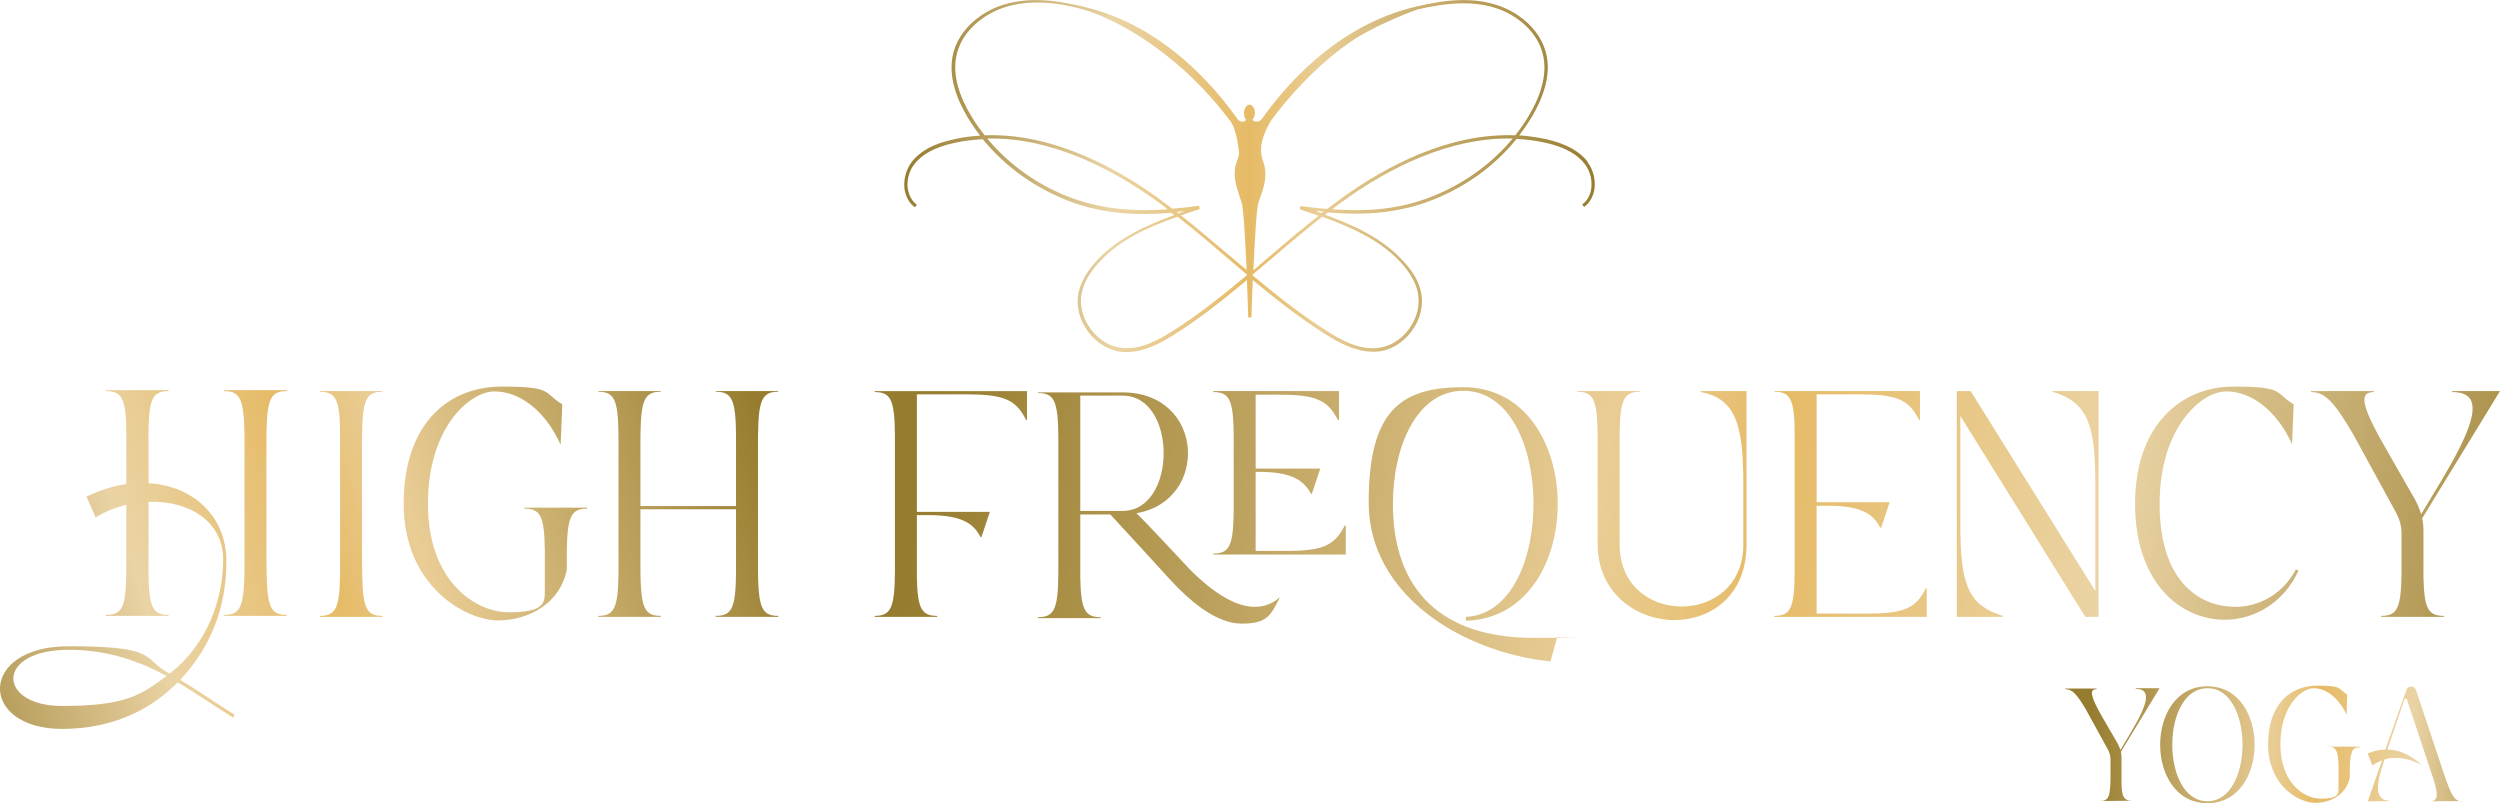 <svg xmlns="http://www.w3.org/2000/svg" xmlns:xlink="http://www.w3.org/1999/xlink" viewBox="0 0 774.1 248.7"><defs><style>      .cls-1 {        fill: url(#linear-gradient-15);      }      .cls-2 {        fill: url(#linear-gradient-13);      }      .cls-3 {        fill: url(#linear-gradient-2);      }      .cls-4 {        fill: url(#linear-gradient-10);      }      .cls-5 {        fill: url(#linear-gradient-12);      }      .cls-6 {        fill: url(#linear-gradient-4);      }      .cls-7 {        fill: url(#linear-gradient-3);      }      .cls-8 {        fill: url(#linear-gradient-5);      }      .cls-9 {        fill: url(#linear-gradient-8);      }      .cls-10 {        fill: url(#linear-gradient-14);      }      .cls-11 {        fill: url(#linear-gradient-17);      }      .cls-12 {        fill: url(#linear-gradient-7);      }      .cls-13 {        fill: url(#linear-gradient-9);      }      .cls-14 {        fill: url(#linear-gradient-11);      }      .cls-15 {        fill: url(#linear-gradient-6);      }      .cls-16 {        fill: url(#linear-gradient-16);      }      .cls-17 {        fill: url(#linear-gradient);      }      .cls-18 {        fill: url(#linear-gradient-18);      }    </style><linearGradient id="linear-gradient" x1="-40.2" y1="170.4" x2="231.8" y2="256.4" gradientTransform="translate(0 371.3) scale(1 -1)" gradientUnits="userSpaceOnUse"><stop offset="0" stop-color="#967c2e"></stop><stop offset=".3" stop-color="#ead3a4"></stop><stop offset=".5" stop-color="#e6bb67"></stop><stop offset=".6" stop-color="#e9cd95"></stop><stop offset="1" stop-color="#967c2e"></stop></linearGradient><linearGradient id="linear-gradient-2" x1="-39.6" y1="168.4" x2="232.4" y2="254.4" gradientTransform="translate(0 371.3) scale(1 -1)" gradientUnits="userSpaceOnUse"><stop offset="0" stop-color="#967c2e"></stop><stop offset=".3" stop-color="#ead3a4"></stop><stop offset=".5" stop-color="#e6bb67"></stop><stop offset=".6" stop-color="#e9cd95"></stop><stop offset="1" stop-color="#967c2e"></stop></linearGradient><linearGradient id="linear-gradient-3" x1="-35.5" y1="155.4" x2="236.5" y2="241.4" gradientTransform="translate(0 371.3) scale(1 -1)" gradientUnits="userSpaceOnUse"><stop offset="0" stop-color="#967c2e"></stop><stop offset=".3" stop-color="#ead3a4"></stop><stop offset=".5" stop-color="#e6bb67"></stop><stop offset=".6" stop-color="#e9cd95"></stop><stop offset="1" stop-color="#967c2e"></stop></linearGradient><linearGradient id="linear-gradient-4" x1="-30.1" y1="138.4" x2="241.9" y2="224.4" gradientTransform="translate(0 371.3) scale(1 -1)" gradientUnits="userSpaceOnUse"><stop offset="0" stop-color="#967c2e"></stop><stop offset=".3" stop-color="#ead3a4"></stop><stop offset=".5" stop-color="#e6bb67"></stop><stop offset=".6" stop-color="#e9cd95"></stop><stop offset="1" stop-color="#967c2e"></stop></linearGradient><linearGradient id="linear-gradient-5" x1="803.9" y1="148.7" x2="283.9" y2="216.7" gradientTransform="translate(0 371.3) scale(1 -1)" gradientUnits="userSpaceOnUse"><stop offset="0" stop-color="#967c2e"></stop><stop offset=".3" stop-color="#ead3a4"></stop><stop offset=".5" stop-color="#e6bb67"></stop><stop offset=".6" stop-color="#e9cd95"></stop><stop offset="1" stop-color="#967c2e"></stop></linearGradient><linearGradient id="linear-gradient-6" x1="804.6" y1="153.5" x2="284.6" y2="221.5" gradientTransform="translate(0 371.3) scale(1 -1)" gradientUnits="userSpaceOnUse"><stop offset="0" stop-color="#967c2e"></stop><stop offset=".3" stop-color="#ead3a4"></stop><stop offset=".5" stop-color="#e6bb67"></stop><stop offset=".6" stop-color="#e9cd95"></stop><stop offset="1" stop-color="#967c2e"></stop></linearGradient><linearGradient id="linear-gradient-7" x1="806.9" y1="171.1" x2="286.9" y2="239.1" gradientTransform="translate(0 371.3) scale(1 -1)" gradientUnits="userSpaceOnUse"><stop offset="0" stop-color="#967c2e"></stop><stop offset=".3" stop-color="#ead3a4"></stop><stop offset=".5" stop-color="#e6bb67"></stop><stop offset=".6" stop-color="#e9cd95"></stop><stop offset="1" stop-color="#967c2e"></stop></linearGradient><linearGradient id="linear-gradient-8" x1="806" y1="164.7" x2="286" y2="232.7" gradientTransform="translate(0 371.3) scale(1 -1)" gradientUnits="userSpaceOnUse"><stop offset="0" stop-color="#967c2e"></stop><stop offset=".3" stop-color="#ead3a4"></stop><stop offset=".5" stop-color="#e6bb67"></stop><stop offset=".6" stop-color="#e9cd95"></stop><stop offset="1" stop-color="#967c2e"></stop></linearGradient><linearGradient id="linear-gradient-9" x1="807.8" y1="178.3" x2="287.8" y2="246.3" gradientTransform="translate(0 371.3) scale(1 -1)" gradientUnits="userSpaceOnUse"><stop offset="0" stop-color="#967c2e"></stop><stop offset=".3" stop-color="#ead3a4"></stop><stop offset=".5" stop-color="#e6bb67"></stop><stop offset=".6" stop-color="#e9cd95"></stop><stop offset="1" stop-color="#967c2e"></stop></linearGradient><linearGradient id="linear-gradient-10" x1="808.6" y1="184.4" x2="288.6" y2="252.4" gradientTransform="translate(0 371.3) scale(1 -1)" gradientUnits="userSpaceOnUse"><stop offset="0" stop-color="#967c2e"></stop><stop offset=".3" stop-color="#ead3a4"></stop><stop offset=".5" stop-color="#e6bb67"></stop><stop offset=".6" stop-color="#e9cd95"></stop><stop offset="1" stop-color="#967c2e"></stop></linearGradient><linearGradient id="linear-gradient-11" x1="809.6" y1="191.5" x2="289.6" y2="259.5" gradientTransform="translate(0 371.3) scale(1 -1)" gradientUnits="userSpaceOnUse"><stop offset="0" stop-color="#967c2e"></stop><stop offset=".3" stop-color="#ead3a4"></stop><stop offset=".5" stop-color="#e6bb67"></stop><stop offset=".6" stop-color="#e9cd95"></stop><stop offset="1" stop-color="#967c2e"></stop></linearGradient><linearGradient id="linear-gradient-12" x1="810.6" y1="199.8" x2="290.6" y2="267.8" gradientTransform="translate(0 371.3) scale(1 -1)" gradientUnits="userSpaceOnUse"><stop offset="0" stop-color="#967c2e"></stop><stop offset=".3" stop-color="#ead3a4"></stop><stop offset=".5" stop-color="#e6bb67"></stop><stop offset=".6" stop-color="#e9cd95"></stop><stop offset="1" stop-color="#967c2e"></stop></linearGradient><linearGradient id="linear-gradient-13" x1="811.7" y1="208" x2="291.7" y2="276" gradientTransform="translate(0 371.3) scale(1 -1)" gradientUnits="userSpaceOnUse"><stop offset="0" stop-color="#967c2e"></stop><stop offset=".3" stop-color="#ead3a4"></stop><stop offset=".5" stop-color="#e6bb67"></stop><stop offset=".6" stop-color="#e9cd95"></stop><stop offset="1" stop-color="#967c2e"></stop></linearGradient><linearGradient id="linear-gradient-14" x1="789.4" y1="132.5" x2="646.4" y2="141.5" gradientTransform="translate(0 371.3) scale(1 -1)" gradientUnits="userSpaceOnUse"><stop offset="0" stop-color="#967c2e"></stop><stop offset=".3" stop-color="#ead3a4"></stop><stop offset=".5" stop-color="#e6bb67"></stop><stop offset=".6" stop-color="#e9cd95"></stop><stop offset="1" stop-color="#967c2e"></stop></linearGradient><linearGradient id="linear-gradient-15" x1="789.5" y1="134" x2="646.5" y2="143" gradientTransform="translate(0 371.3) scale(1 -1)" gradientUnits="userSpaceOnUse"><stop offset="0" stop-color="#967c2e"></stop><stop offset=".3" stop-color="#ead3a4"></stop><stop offset=".5" stop-color="#e6bb67"></stop><stop offset=".6" stop-color="#e9cd95"></stop><stop offset="1" stop-color="#967c2e"></stop></linearGradient><linearGradient id="linear-gradient-16" x1="789.6" y1="136.2" x2="646.6" y2="145.2" gradientTransform="translate(0 371.3) scale(1 -1)" gradientUnits="userSpaceOnUse"><stop offset="0" stop-color="#967c2e"></stop><stop offset=".3" stop-color="#ead3a4"></stop><stop offset=".5" stop-color="#e6bb67"></stop><stop offset=".6" stop-color="#e9cd95"></stop><stop offset="1" stop-color="#967c2e"></stop></linearGradient><linearGradient id="linear-gradient-17" x1="789.7" y1="137.8" x2="646.7" y2="146.8" gradientTransform="translate(0 371.3) scale(1 -1)" gradientUnits="userSpaceOnUse"><stop offset="0" stop-color="#967c2e"></stop><stop offset=".3" stop-color="#ead3a4"></stop><stop offset=".5" stop-color="#e6bb67"></stop><stop offset=".6" stop-color="#e9cd95"></stop><stop offset="1" stop-color="#967c2e"></stop></linearGradient><linearGradient id="linear-gradient-18" x1="280.1" y1="316.9" x2="493.9" y2="316.9" xlink:href="#linear-gradient"></linearGradient></defs><g><g id="Layer_2"><g id="Layer_1-2"><g><g><path class="cls-17" d="M72.2,222.2c-5.7-3.5-11.2-7.4-17.2-10.9-8.4,8.6-20.4,14.4-35.8,14.4-25.8,0-26.1-25.6,2.1-25.6s22.4,3.7,31.2,8.5c11.9-9.2,16.6-23.4,16.6-35.4s-11-18.3-23.1-17.8v16.2h0c-.2,15.7.5,18.8,6.2,18.8v.3h-19.4v-.3c5,0,6.2-2.3,6.3-13.3v-20.8c-3.3.8-6.5,2.1-9.5,3.9l-2.8-6.4c4.1-2.1,8.3-3.3,12.3-3.9v-15.5c0-10.9-1.3-13.3-6.3-13.3v-.3h19.4v.3c-5.7,0-6.4,3.1-6.2,18.8h0v9.7c13.5.8,24.1,10,24.1,24.2s-4.8,26.6-14.3,36.7c5.8,3.5,11.2,7.3,16.8,10.8M72.6,221.3c0,.1-.3.8-.4.9M51.6,209.3c-8.6-4.6-18.2-8.1-30.3-8.1-22.9,0-22.2,17.4-2,17.4s24.6-3.7,32.3-9.3ZM69.4,121.1v-.3h19.4v.3c-5.7,0-6.4,3.1-6.3,18.8v31.7c0,15.7.6,18.8,6.3,18.8v.3h-19.4v-.3c4.9,0,6.1-2.3,6.3-13.3v-42.7c-.2-10.9-1.4-13.3-6.3-13.3Z"></path><path class="cls-3" d="M112.1,140.1v31.8c0,15.7.6,18.8,6.3,18.8v.3h-19.4v-.3c5,0,6.2-2.4,6.3-13.4v-42.6c0-11-1.3-13.4-6.3-13.4v-.2h19.4v.2c-5.7,0-6.4,3.2-6.3,18.8Z"></path><path class="cls-7" d="M162.4,157.2h19.4v.3c-4.9,0-6.1,2.3-6.3,12.9v5.9c-1.8,10-11.2,15.8-21.3,15.8s-29.2-10.7-29.2-36.1,14.3-36.3,30.4-36.3,12.7,1.9,18.7,5.5l-.5,12.3h-.1c-4.9-10.7-12.8-16.3-20.4-16.3s-20.6,11.1-20.6,34.8,14.4,33.6,25.1,33.6,11.1-2.8,11.1-6.4v-12.4c-.1-10.9-1.3-13.3-6.3-13.3v-.3h0Z"></path><path class="cls-6" d="M234.7,140.1v31.8c-.1,15.7.6,18.8,6.3,18.8v.3h-19.4v-.3c5,0,6.2-2.4,6.3-13.4v-19.6h-29.6v14.2c-.1,15.7.6,18.8,6.3,18.8v.3h-19.4v-.3c5,0,6.2-2.4,6.3-13.4v-42.6c-.1-11-1.3-13.4-6.3-13.4v-.2h19.4v.2c-5.7,0-6.4,3.2-6.3,18.8v16.6h29.6v-22c-.1-11-1.3-13.4-6.3-13.4v-.2h19.4v.2c-5.7,0-6.4,3.2-6.3,18.8Z"></path></g><g><path class="cls-8" d="M318,121.1v8.9h-.3c-3.2-6.4-7-7.9-18.8-7.9h-15v36.4h22.6l-2.6,7.8h-.3c-2.3-4.6-6.5-6.8-16.2-6.8h-3.5v19.3c.2,9.7,1.5,11.9,6.3,11.9v.3h-19.4v-.3c5,0,6.2-2.4,6.3-13.4v-42.6c-.1-11-1.3-13.3-6.3-13.3v-.3h47.2,0Z"></path><path class="cls-15" d="M388.5,187.9c-7.1,0-14.7-6.2-20-11.5,0,0-13.2-14.2-16.6-17.5,22.6-3.8,21.2-37.4-4.3-37.4h-26.2v.2c5,0,6.2,2.4,6.3,13.4v42.6c-.1,11-1.3,13.4-6.3,13.4v.3h19.4v-.3c-4.8,0-6.1-2.2-6.3-12.2v-19.6h9.3c2.8,3,13.8,15,17.8,19.4,6.7,7.4,14.9,14.4,22.9,14.4s9-2.7,11.7-7.9v-.2c-2.4,2.1-5,2.9-7.7,2.9h0ZM334.5,158.2v-35.7h13.1c17,0,16.9,35.7,0,35.7,0,0-13.1,0-13.1,0Z"></path><path class="cls-12" d="M416.7,162.7v9h-41v-.3c5,0,6.2-2.4,6.3-13.4v-23.2c-.1-11-1.3-13.4-6.3-13.4v-.3h38.9v9h-.3c-3.3-6.5-7.1-7.9-18.8-7.9h-6.7v22.9h20l-2.6,7.8h-.3c-2.3-4.5-6.5-6.8-16.2-6.8h-.9v24.5h8.8c11.7,0,15.5-1.4,18.8-7.9h.3Z"></path><path class="cls-9" d="M453.1,121c-14.5,0-21.8,17.5-21.8,35,0,27,15.4,41.5,43.4,41.5s4.9,0,7.5-.3l-2.1,7.6c-27.5-2.8-56.3-20.7-56.3-49.2s9.9-35.7,29.3-35.7c38.7,0,39,71.2.8,72.3v-1.2c28.2-1.3,27.9-70-.8-70Z"></path><path class="cls-13" d="M540.8,121.1v47.5c0,15.9-11.1,23.4-22.4,23.4s-23.7-8.1-23.7-23.4v-34.6c-.2-10.4-1.4-12.7-6.3-12.7v-.2h19.4v.2c-4.9,0-6.1,2.3-6.3,12.7v34.6c0,12.8,9.6,19.2,19.2,19.2s19.1-6.4,19.1-19.2v-18.8h0c0-17.9-2.2-26.4-13.2-28.4v-.3h14.3Z"></path><path class="cls-4" d="M596.3,182.1h.3v8.9h-47.2v-.3c5,0,6.2-2.4,6.3-13.4v-42.6c0-11-1.3-13.4-6.3-13.4v-.2h45.1v8.9h-.3c-3.2-6.4-7-7.9-18.7-7.9h-13v33.4h22.6l-2.6,7.9h-.3c-2.3-4.6-6.5-6.8-16.2-6.8h0c0,0-3.5,0-3.5,0v33.4h15.1c11.7,0,15.5-1.4,18.7-7.8h0Z"></path><path class="cls-14" d="M649.8,121.1v69.9h-4.1l-38.7-62.2v33.4c0,18,2,25.2,13.2,28.5v.3h-14.3v-69.9h4.3l38.6,61.9v-33.2c0-17.9-2.1-25.2-13.3-28.5v-.2s14.3,0,14.3,0Z"></path><path class="cls-5" d="M692.2,187.9c7.4,0,14.8-4.1,18.7-11.6l.8.4c-4.6,10-13.7,15.2-22.9,15.2-13.7,0-27.7-11.5-27.7-35.9s14.3-36.3,30.4-36.3,12.7,1.9,18.7,5.5l-.5,12.3h0c-4.9-10.7-12.8-16.3-20.4-16.3s-20.6,11.1-20.6,34.8,11.9,31.9,23.6,31.9h0Z"></path><path class="cls-2" d="M737.3,190.7c5,0,6.2-2.4,6.3-13.4v-12.2c0-2.2-.6-4.3-1.6-6.2l-13.4-24.5c-5.9-10.1-8.8-13-13-13v-.3h19.4v.3c-5,0-3.5,5,4.5,18.8l8.3,14.5c.8,1.4,1.4,3,1.9,4.5l6.5-10.8c10.6-17.8,13.1-27,3.1-27v-.3h14.8l-24.1,39.4c.3,1.3.4,2.6.4,4v14.2c.2,9.8,1.5,12,6.3,12v.3h-19.4v-.3Z"></path></g><g><path class="cls-10" d="M650.3,248c2.5,0,3.1-1.2,3.2-6.7v-6.1c0-1.1-.3-2.2-.8-3.1l-6.7-12.2c-3-5.1-4.4-6.5-6.5-6.5v-.2h9.7v.2c-2.5,0-1.8,2.5,2.2,9.4l4.2,7.2c.4.7.7,1.5,1,2.2l3.2-5.4c5.3-8.9,6.5-13.5,1.5-13.5v-.2h7.4l-12,19.7c.2.7.2,1.3.2,2v7.1c0,4.9.8,6,3.2,6h0c0,.1-9.7.1-9.7.1h0q0-.1,0-.1Z"></path><path class="cls-1" d="M683.5,248.7c-19.5,0-19.5-36.2,0-36.2s19.5,36.2,0,36.2ZM683.5,213.1c-14.5,0-14.5,35,0,35s14.5-35.1,0-35Z"></path><path class="cls-16" d="M721.1,231.2h9.7v.2c-2.5,0-3,1.2-3.2,6.4v2.9c-.9,5-5.6,7.9-10.7,7.9s-14.6-5.3-14.6-18.1,7.2-18.2,15.2-18.2,6.3.9,9.3,2.8l-.2,6.2h0c-2.5-5.3-6.4-8.2-10.2-8.2s-10.3,5.6-10.3,17.4,7.2,16.8,12.5,16.8,5.5-1.4,5.5-3.2v-6.2c0-5.4-.7-6.7-3.2-6.7v-.2h0Z"></path><path class="cls-11" d="M762.3,248h0c0,.1-9.7.1-9.7.1h0c2.5-.1,2.6-2.2,0-9.5l-7.3-22c0-.4-.7-.4-.8,0l-5.3,15.5c4,0,7.3,1.8,10.7,4.8h0c-2.4-1.3-5.2-2.2-8-2.2s-2.4.2-3.6.5c-3.1,9.2-2.7,12.8,2.2,12.8h0c0,.1-7.3.1-7.3.1,0,0,0,0,0-.1l4.4-12.6c-1,.4-2,.9-3,1.6l-1.5-3.7c2-.8,3.8-1.2,5.5-1.2l6.5-18.4c.2-.7.8-1.1,1.5-1.1s1.2.3,1.5,1.1l8.7,26.1c2.3,6.7,3.2,8.3,5.6,8.3h0Z"></path></g></g></g><g id="Layer_1-2-2" data-name="Layer_1-2"><path class="cls-18" d="M491.7,50.2c-2.6-3.4-6.8-5.7-12.9-7.1-2.8-.6-5.6-1-8.4-1.2,1.4-1.8,2.7-3.7,3.9-5.7,3.1-5.2,6.4-12.9,4.3-20.2-1.2-4.3-4.2-8.3-8.5-11.2-10.8-7.4-24.4-4.4-31.4-2.8-25.8,5.9-41.9,26.3-48.1,35-.5.6-1.3.8-2,.6-.3,0-.6-.3-.8-.5.4-.5.8-1.2.8-2.1,0-1.4-.8-2.6-1.7-2.6s-1.7,1.2-1.7,2.6.3,1.7.7,2.1c-.2.2-.4.4-.7.5-.7.2-1.4,0-1.9-.6-6.2-8.7-22.3-29.1-48.1-35-7-1.6-20.6-4.6-31.4,2.8-4.3,2.9-7.3,6.9-8.5,11.2-2.1,7.4,1.2,15.1,4.3,20.3,1.2,2,2.5,3.9,3.9,5.7-2.8.2-5.6.5-8.4,1.2-6.1,1.3-10.4,3.7-12.9,7.1-1.7,2.3-2.5,5.5-2.1,8.4.4,2.3,1.5,4.3,3.2,5.5l.6-.8c-1.9-1.4-2.5-3.4-2.8-4.8-.4-2.6.3-5.5,1.9-7.6,2.4-3.2,6.4-5.4,12.3-6.7,3-.7,6-1,9-1.2,7.1,8.7,16.7,15.5,27.6,19.5,10.5,3.8,20.9,4.1,30.8,3.3.3.2.6.4.9.7-8.7,3.2-17.3,7-23.8,13.9-3.1,3.3-5.1,6.7-5.8,10-.9,4.1.2,8.6,3,12.3s6.8,6,11,6.2c.3,0,.6,0,.9,0,5.3,0,10.2-2.6,14.7-5.4,7.9-5,15.4-10.9,22.5-16.9.2,5.7.4,10.4.4,11.4v.2h1s0-.2,0-.2c0-1.1.2-5.8.4-11.4,7.2,6,14.6,11.8,22.5,16.8,4.5,2.8,9.4,5.4,14.7,5.4s.6,0,.9,0c4.2-.2,8.2-2.5,11-6.2s3.9-8.2,3-12.3c-.7-3.4-2.7-6.7-5.9-10-6.5-6.9-15.1-10.7-23.8-13.9.3-.2.6-.5.9-.7,9.9.8,20.3.5,30.8-3.3,11-4,20.6-10.8,27.6-19.5,3,.2,5.9.5,8.9,1.2,5.9,1.3,9.9,3.5,12.3,6.7,1.6,2.1,2.3,5,1.9,7.6-.2,1.4-.9,3.5-2.8,4.8l.6.8c1.7-1.2,2.8-3.2,3.2-5.5.4-2.9-.3-6-2.1-8.3h0ZM332.4,61.5c-10.6-3.8-19.8-10.3-26.7-18.6,20-.5,38.9,9.7,52,19,1.3.9,2.6,1.9,3.9,2.9-9.5.7-19.3.2-29.2-3.3ZM363.1,64.7c-1.6-1.2-3.2-2.4-4.8-3.6-13.4-9.6-32.9-20-53.4-19.2-1.6-2-3-4-4.3-6.2-3-5-6.2-12.4-4.2-19.5,1.1-4.1,4-7.9,8.1-10.7,11-7.6,25.2-4.1,30.5-2.7,1.7.5,8.2,2.3,18.1,8.6,7,4.5,17.4,12.4,27.4,25.5,2.6,2.9,3,9.6,3.1,10.1.2.8-.2,1.7-.5,2.6-.1.3-.2.6-.3.9-1.2,3.6,0,7.3,1.1,10.6.2.5.3.9.5,1.4.6,1.5,1.2,12,1.6,21.1-1.7-1.4-3.3-2.8-5-4.2-5-4.2-10.1-8.6-15.3-12.7,1.7-.6,3.3-1.2,5-1.7l.8-.3-.2-1c-2.7.4-5.4.7-8.2.9ZM364.8,66c-.2-.2-.3-.3-.5-.4.8,0,1.6-.2,2.4-.2-.6.2-1.2.4-1.8.7ZM363.1,102.5c-4.6,2.9-9.6,5.6-15,5.3-3.9-.2-7.6-2.3-10.3-5.8-2.6-3.5-3.7-7.7-2.8-11.5.7-3.2,2.6-6.4,5.6-9.6,6.5-6.9,15.2-10.7,24-13.8,5.4,4.2,10.7,8.7,15.8,13.1,1.9,1.6,3.8,3.2,5.7,4.8,0,0,0,.2,0,.2-7.3,6.1-14.9,12.2-23,17.3ZM433.4,80.9c3,3.2,4.9,6.4,5.6,9.6.8,3.8-.2,8-2.8,11.5s-6.4,5.6-10.3,5.8c-5.4.3-10.4-2.3-15-5.3-8.1-5.1-15.7-11.1-23-17.2v-.3c1.9-1.6,3.8-3.2,5.7-4.8,5.1-4.4,10.4-8.8,15.8-13.1,8.8,3.2,17.5,7,24,13.8h0ZM409.2,66c-.6-.2-1.2-.4-1.8-.7.8,0,1.6.2,2.4.2-.2.1-.4.3-.5.4ZM441.7,61.5c-9.9,3.6-19.8,4-29.2,3.3,1.3-1,2.6-2,3.9-2.9,13.1-9.4,32.1-19.5,52-19-6.9,8.3-16.2,14.8-26.7,18.6ZM469.2,41.9c-20.6-.8-40,9.6-53.4,19.2-1.6,1.2-3.2,2.4-4.9,3.6-2.8-.2-5.5-.6-8.2-.9l-.2,1,.8.3c1.7.6,3.3,1.1,5,1.7-5.2,4.1-10.3,8.4-15.3,12.7-1.6,1.4-3.3,2.8-4.9,4.2.4-9.2,1-19.6,1.6-21.1.2-.5.3-.9.5-1.4,1.2-3.2,2.3-7,1.1-10.6,0-.3-.2-.6-.3-.9,0,0-.4-1.2-.5-2.6-.4-4.6,3.3-10.1,3.3-10.1,10-13.3,20.3-21.6,26.6-25.5,7.6-4.6,18.1-8.5,18.6-8.6,7.7-1.7,20.4-4.2,30.5,2.7,4.1,2.8,7,6.6,8.1,10.7,2,7-1.2,14.5-4.2,19.5-1.3,2.2-2.7,4.2-4.3,6.2Z"></path></g></g></g></svg>